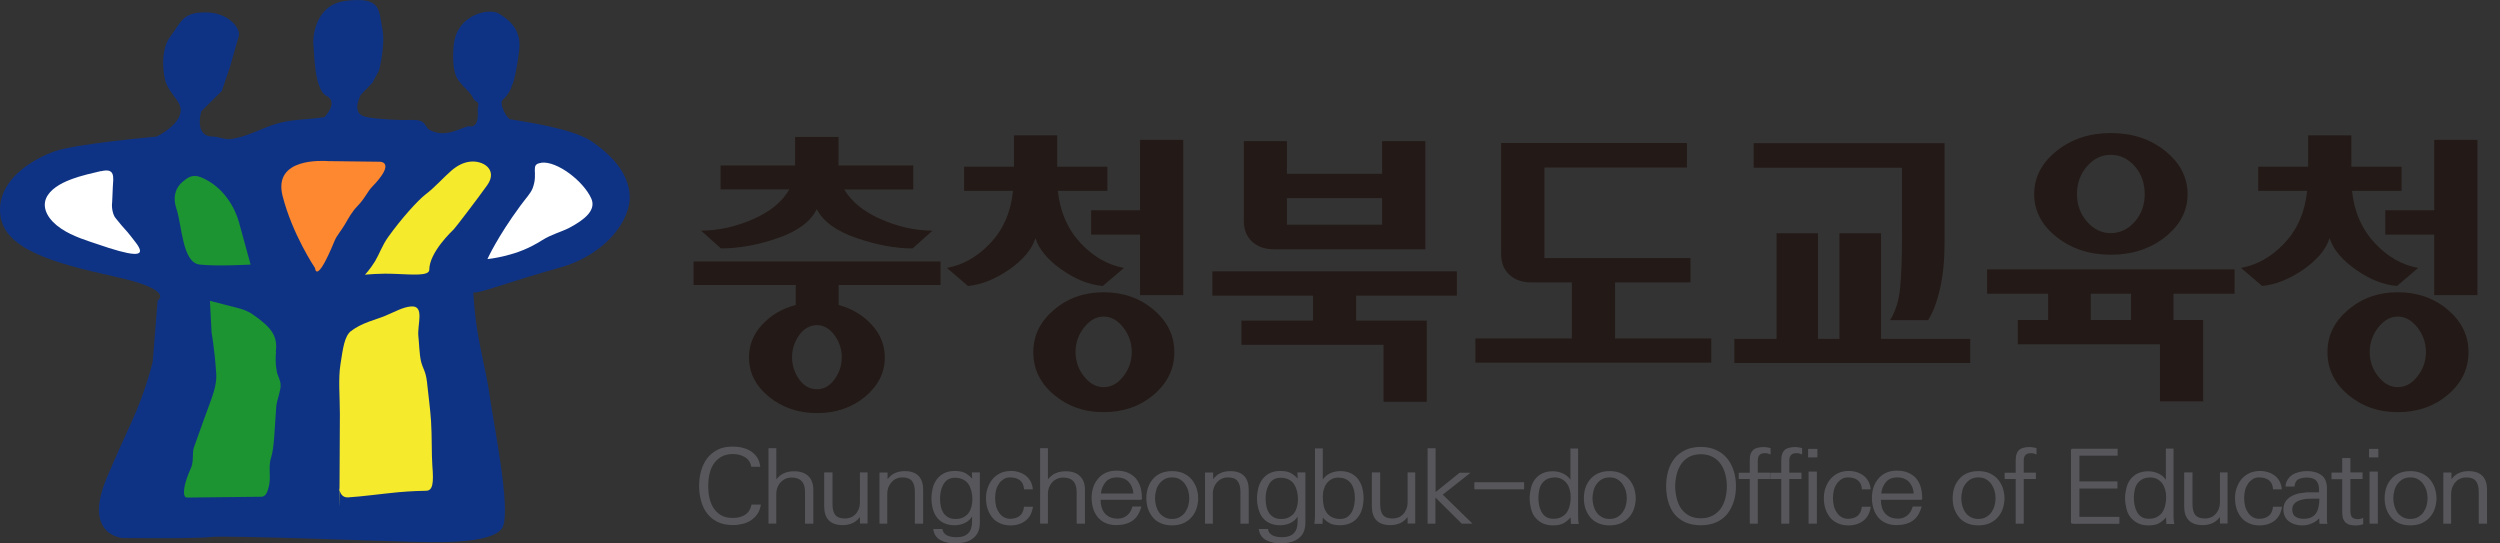 <svg width="184" height="40" viewBox="0 0 184 40" fill="none" xmlns="http://www.w3.org/2000/svg">
<rect x="0" y="0" width="184" height="40" fill="#333333" stroke="none"/>
<g id="logo">
<path fill-rule="evenodd" clip-rule="evenodd" d="M37.596 8.785C38.313 8.927 42.128 9.414 43.575 10.422C45.01 11.419 46.276 12.735 46.348 14.419C46.419 16.102 44.721 18.724 41.123 19.72C37.525 20.717 34.833 21.772 34.833 21.487C34.833 21.357 34.881 22.792 35.12 24.262C35.383 25.933 35.85 27.748 36.005 28.887C36.291 31.022 37.595 37.307 37.021 38.742C36.448 40.177 31.258 39.88 30.396 39.88C29.535 39.88 16.645 39.382 15.498 39.525C14.35 39.667 8.587 39.597 8.945 39.597C9.303 39.597 5.992 39.597 7.857 35.173C8.527 33.585 9.077 32.387 9.687 31.047C10.775 28.663 11.242 26.612 11.242 26.612L11.6 22.117C11.6 22.117 12.963 21.334 8.36 20.339C3.77 19.329 0.255 18.285 0.015 15.759C-0.223 13.232 2.418 11.715 3.997 11.145C5.575 10.575 11.53 10.054 11.53 10.054C11.53 10.054 13.778 8.962 13.203 7.682C12.965 7.16 12.318 6.627 12.138 5.832C11.887 4.67 11.995 3.426 12.497 2.749C13.358 1.599 13.405 0.911 15.127 0.911C16.848 0.911 17.721 2.109 17.578 2.642L16.933 4.907L16.323 6.697L14.816 8.192C14.816 8.192 14.243 10.054 15.678 10.054C16.085 10.054 16.575 10.315 17.102 10.22C18.297 10.03 19.325 9.39 20.51 9.059C21.561 8.774 22.77 8.797 23.881 8.62C23.881 8.62 24.958 7.517 24.025 7.055C23.091 6.58 23.128 3.604 23.068 3.332C23.008 3.059 23.045 0.379 25.4 0.071C27.755 -0.238 27.875 0.497 28.055 1.636C28.103 1.921 28.221 2.394 28.21 2.952C28.186 4.019 27.923 5.134 27.886 5.205L27.396 6.107L26.56 6.972C26.56 6.972 25.818 8.289 26.823 8.574C27.11 8.657 27.565 8.715 28.066 8.752C28.568 8.799 29.106 8.824 29.585 8.835C29.848 8.835 30.075 8.824 30.266 8.824C30.59 8.824 30.793 8.859 30.793 8.859C30.996 8.919 31.068 8.942 31.151 9.014C31.355 9.215 31.426 9.452 31.618 9.559C32.73 10.164 33.746 9.487 34.465 9.285C34.465 9.285 34.728 9.369 34.906 9.225C35.218 8.989 35.17 8.442 35.158 8.027C35.158 7.874 35.29 7.612 35.11 7.505C34.751 7.304 34.906 7.209 34.511 6.77C34.331 6.569 33.901 6.2 33.626 5.727C33.303 5.157 33.315 3.866 33.411 3.189C33.698 1.054 35.995 0.567 36.711 0.996C37.428 1.422 38.385 2.146 38.218 3.641C38.051 5.147 37.74 6.309 37.705 6.202C37.705 6.202 37.596 6.807 37.011 7.34C36.7 7.625 37.298 8.729 37.561 8.787H37.598L37.596 8.785Z" fill="#0F3384"/>
<path fill-rule="evenodd" clip-rule="evenodd" d="M39.833 11.987C38.971 12.094 39.653 12.687 39.2 13.86C39.044 14.252 38.733 14.549 38.291 15.154C36.581 17.479 35.876 19.067 35.876 19.067C35.876 19.067 36.426 19.02 37.228 18.819C38.03 18.617 38.914 18.309 39.918 17.669C40.599 17.242 41.33 17.064 41.903 16.767C43.039 16.162 43.9 15.462 43.518 14.609C42.944 13.329 40.995 11.834 39.846 11.975L39.833 11.987Z" fill="white"/>
<path fill-rule="evenodd" clip-rule="evenodd" d="M31.331 14.3C31.99 13.802 32.623 13.079 33.208 12.569C33.663 12.177 34.105 11.964 34.548 11.905C35.553 11.764 36.665 12.487 35.863 13.625C35.05 14.764 33.508 16.769 33.4 16.875C33.291 16.982 31.595 18.57 31.595 19.852C31.595 20.327 30.375 20.207 29.143 20.16C27.923 20.1 26.86 20.22 26.86 20.22C26.86 20.22 27.23 19.84 27.613 19.212C27.911 18.714 28.14 18.039 28.57 17.445C29.55 16.07 30.77 14.729 31.331 14.3Z" fill="#F5EA2C"/>
<path fill-rule="evenodd" clip-rule="evenodd" d="M24.145 11.857L27.96 11.904C27.96 11.904 29.191 11.892 27.373 13.765C27.05 14.097 26.846 14.619 26.333 15.14C25.903 15.579 25.64 16.077 25.376 16.529C25.113 16.979 24.778 17.347 24.635 17.702C23.26 21.047 23.188 19.73 23.188 19.73C23.188 19.73 21.526 17.275 20.797 14.417C20.078 11.559 23.833 11.844 24.133 11.855L24.145 11.857Z" fill="#FD882F"/>
<path fill-rule="evenodd" clip-rule="evenodd" d="M12.977 15.332C12.702 14.525 12.905 13.825 13.443 13.375C13.767 13.114 14.137 12.782 14.783 13.044C16.517 13.755 17.318 15.392 17.581 16.329C17.845 17.265 18.443 19.472 18.443 19.472C18.443 19.472 15.992 19.614 14.7 19.472C13.408 19.33 13.408 16.614 12.978 15.334L12.977 15.332Z" fill="#1D9432"/>
<path fill-rule="evenodd" clip-rule="evenodd" d="M25.843 24.369C26.585 23.764 27.708 23.515 28.33 23.254C29.046 22.957 29.645 22.602 30.255 22.554C31.283 22.47 30.696 23.905 30.793 24.759C30.841 25.15 30.865 26.087 30.985 26.585C31.116 27.142 31.331 27.285 31.426 28.115C31.521 29.075 31.666 30.06 31.725 30.997C31.796 32.063 31.76 33.44 31.82 34.27C31.928 35.563 31.855 36.12 31.353 36.12C31.09 36.12 30.265 36.143 29.32 36.227C28.088 36.345 26.618 36.547 25.625 36.607C24.871 36.653 24.966 35.587 24.966 35.943C24.966 40.177 25.015 32.753 25.015 30.465C25.015 29.172 24.883 27.88 25.063 26.777C25.243 25.65 25.338 24.76 25.84 24.357V24.369H25.843Z" fill="#F5EA2C"/>
<path fill-rule="evenodd" clip-rule="evenodd" d="M20.318 25.898C20.282 26.16 20.258 26.74 20.366 27.322C20.427 27.677 20.653 27.95 20.653 28.365C20.653 28.827 20.366 29.457 20.33 29.953C20.21 31.555 20.175 33.013 19.96 33.642C19.733 34.33 19.936 34.993 19.817 35.647C19.708 36.217 19.553 36.56 19.243 36.56L13.767 36.62C13.36 36.62 13.527 35.588 14.053 34.45C14.28 33.963 14.125 33.312 14.28 32.908C14.566 32.15 14.913 31.105 15.332 29.992C15.63 29.174 15.965 28.332 15.918 27.549C15.798 25.687 15.572 24.477 15.572 24.477L15.451 22.14C15.451 22.14 16.013 22.282 16.91 22.52C17.448 22.662 18.047 22.757 18.596 23.137C20.032 24.134 20.45 24.762 20.295 25.912L20.318 25.9V25.898Z" fill="#1D9432"/>
<path fill-rule="evenodd" clip-rule="evenodd" d="M7.428 12.604C8.493 12.342 8.348 13.019 8.302 13.79C8.265 14.479 8.265 14.882 8.253 14.894C8.193 15.344 8.337 15.842 8.492 16.032C9.222 16.957 9.197 16.815 9.712 17.49C10.01 17.894 10.095 17.954 10.227 18.214C10.573 18.877 9.82 18.89 7.082 17.94C6.532 17.75 5.348 17.407 4.498 16.825C3.59 16.22 3.063 15.367 3.398 14.584C3.972 13.304 6.303 12.864 7.428 12.592V12.604Z" fill="white"/>
<path d="M55.963 34.353H55.293C55.244 34.045 55.089 33.808 54.838 33.653C54.586 33.498 54.288 33.417 53.941 33.417C53.594 33.417 53.308 33.488 53.068 33.63C52.828 33.772 52.649 33.95 52.506 34.175C52.363 34.4 52.268 34.65 52.208 34.933C52.148 35.218 52.124 35.49 52.124 35.775C52.124 36.06 52.148 36.332 52.208 36.617C52.268 36.902 52.363 37.15 52.506 37.375C52.649 37.6 52.829 37.778 53.068 37.92C53.306 38.062 53.594 38.122 53.941 38.122C54.288 38.122 54.574 38.05 54.826 37.897C55.078 37.743 55.233 37.493 55.316 37.138H55.998C55.963 37.387 55.889 37.602 55.771 37.79C55.651 37.98 55.496 38.133 55.316 38.265C55.124 38.395 54.921 38.49 54.683 38.55C54.443 38.61 54.204 38.645 53.941 38.645C53.499 38.645 53.116 38.562 52.804 38.408C52.493 38.253 52.231 38.04 52.039 37.78C51.836 37.518 51.693 37.21 51.598 36.855C51.503 36.512 51.454 36.143 51.454 35.752C51.454 35.36 51.503 35.017 51.598 34.672C51.693 34.328 51.838 34.02 52.039 33.747C52.243 33.473 52.494 33.272 52.804 33.107C53.114 32.942 53.498 32.87 53.928 32.87C54.168 32.87 54.406 32.893 54.646 32.953C54.873 33.013 55.088 33.095 55.268 33.215C55.448 33.333 55.603 33.488 55.723 33.665C55.843 33.843 55.914 34.068 55.949 34.317L55.961 34.352L55.963 34.353Z" fill="#57565B"/>
<path d="M57.136 32.99V35.278C57.328 35.053 57.519 34.898 57.734 34.817C57.949 34.722 58.189 34.687 58.451 34.687C58.893 34.687 59.253 34.805 59.491 35.042C59.743 35.278 59.861 35.623 59.861 36.062V38.54H59.251V36.215C59.251 35.847 59.168 35.587 58.999 35.408C58.833 35.23 58.581 35.147 58.246 35.147C58.103 35.147 57.971 35.17 57.839 35.23C57.708 35.277 57.588 35.36 57.481 35.467C57.373 35.573 57.289 35.703 57.229 35.847C57.169 36 57.134 36.178 57.134 36.368V38.538H56.561V32.988H57.134L57.136 32.99Z" fill="#57565B"/>
<path d="M63.292 38.54V38.053C63.112 38.278 62.922 38.433 62.706 38.517C62.491 38.612 62.264 38.647 62.013 38.647C61.558 38.647 61.223 38.528 60.996 38.292C60.769 38.055 60.661 37.71 60.661 37.26V34.77H61.271V37.107C61.271 37.475 61.343 37.747 61.486 37.913C61.629 38.08 61.869 38.162 62.203 38.162C62.334 38.162 62.466 38.138 62.597 38.09C62.729 38.043 62.849 37.96 62.944 37.865C63.053 37.758 63.136 37.628 63.196 37.485C63.256 37.33 63.291 37.153 63.291 36.952V34.77H63.852V38.53H63.266L63.289 38.542L63.292 38.54Z" fill="#57565B"/>
<path d="M65.326 34.793V35.268C65.493 35.043 65.696 34.888 65.899 34.807C66.114 34.712 66.341 34.677 66.604 34.677C67.046 34.677 67.381 34.795 67.609 35.032C67.836 35.268 67.944 35.613 67.944 36.052V38.542H67.334V36.205C67.334 35.837 67.263 35.577 67.119 35.398C66.976 35.22 66.736 35.137 66.403 35.137C66.259 35.137 66.127 35.16 65.996 35.22C65.864 35.267 65.744 35.35 65.649 35.457C65.541 35.563 65.457 35.693 65.397 35.837C65.338 35.99 65.302 36.168 65.302 36.358V38.54H64.729V34.78H65.316L65.328 34.792L65.326 34.793Z" fill="#57565B"/>
<path d="M70.384 39.998C69.906 39.998 69.511 39.915 69.212 39.75C68.914 39.583 68.734 39.312 68.686 38.932H69.367C69.367 39.05 69.416 39.145 69.476 39.228C69.547 39.312 69.631 39.37 69.727 39.418C69.822 39.467 69.942 39.49 70.062 39.513C70.182 39.537 70.302 39.537 70.421 39.537C70.791 39.537 71.066 39.442 71.257 39.252C71.449 39.062 71.544 38.777 71.544 38.387V38.018C71.412 38.232 71.221 38.398 70.982 38.505C70.742 38.612 70.492 38.658 70.252 38.658C69.941 38.658 69.679 38.598 69.462 38.492C69.248 38.385 69.067 38.243 68.936 38.053C68.804 37.875 68.709 37.662 68.649 37.425C68.589 37.188 68.554 36.938 68.554 36.678C68.554 36.418 68.591 36.168 68.649 35.92C68.709 35.672 68.816 35.47 68.947 35.28C69.091 35.09 69.259 34.948 69.486 34.83C69.701 34.723 69.964 34.663 70.262 34.663C70.586 34.663 70.849 34.712 71.039 34.818C71.231 34.925 71.409 35.067 71.552 35.233L71.529 34.77H72.116V38.47C72.116 38.957 71.961 39.335 71.661 39.585C71.362 39.847 70.931 39.977 70.381 39.977V40L70.384 39.998ZM70.347 38.195C70.562 38.195 70.742 38.16 70.897 38.077C71.052 37.993 71.184 37.898 71.281 37.768C71.376 37.638 71.447 37.483 71.496 37.307C71.544 37.13 71.567 36.952 71.567 36.75C71.567 36.537 71.544 36.335 71.496 36.145C71.447 35.955 71.376 35.777 71.281 35.635C71.186 35.493 71.054 35.373 70.886 35.292C70.719 35.208 70.527 35.162 70.287 35.162C70.072 35.162 69.892 35.208 69.749 35.303C69.606 35.398 69.497 35.528 69.414 35.683C69.331 35.837 69.271 36.003 69.234 36.193C69.199 36.383 69.186 36.562 69.186 36.727C69.186 36.917 69.209 37.107 69.246 37.283C69.281 37.462 69.354 37.615 69.437 37.758C69.532 37.888 69.641 37.995 69.796 38.078C69.939 38.162 70.119 38.197 70.334 38.197H70.346L70.347 38.195Z" fill="#57565B"/>
<path d="M76.027 36.013H75.369C75.357 35.717 75.249 35.492 75.071 35.35C74.891 35.208 74.641 35.137 74.341 35.137C74.174 35.137 74.017 35.172 73.886 35.255C73.754 35.338 73.634 35.445 73.539 35.575C73.444 35.717 73.359 35.872 73.312 36.062C73.266 36.252 73.241 36.442 73.241 36.655C73.241 36.868 73.264 37.07 73.312 37.26C73.361 37.45 73.444 37.603 73.539 37.747C73.634 37.888 73.754 37.995 73.886 38.067C74.017 38.138 74.172 38.185 74.341 38.185C74.627 38.185 74.867 38.113 75.046 37.972C75.226 37.83 75.332 37.603 75.369 37.295H76.027C75.956 37.758 75.776 38.09 75.477 38.327C75.179 38.552 74.807 38.67 74.377 38.67C74.066 38.67 73.804 38.61 73.576 38.503C73.349 38.397 73.157 38.255 73.014 38.065C72.871 37.875 72.751 37.662 72.679 37.425C72.607 37.188 72.571 36.938 72.571 36.667C72.571 36.395 72.606 36.157 72.691 35.92C72.774 35.683 72.882 35.47 73.037 35.28C73.192 35.09 73.384 34.948 73.611 34.83C73.837 34.723 74.112 34.663 74.412 34.663C74.627 34.663 74.831 34.698 75.011 34.758C75.202 34.818 75.369 34.912 75.512 35.02C75.656 35.138 75.776 35.282 75.859 35.447C75.942 35.613 76.002 35.802 76.014 36.017H76.026L76.027 36.013Z" fill="#57565B"/>
<path d="M77.127 32.99V35.278C77.319 35.053 77.511 34.898 77.726 34.817C77.941 34.722 78.181 34.687 78.442 34.687C78.884 34.687 79.244 34.805 79.482 35.042C79.734 35.278 79.852 35.623 79.852 36.062V38.54H79.242V36.215C79.242 35.847 79.159 35.587 78.991 35.408C78.824 35.23 78.572 35.147 78.237 35.147C78.094 35.147 77.962 35.17 77.831 35.23C77.699 35.277 77.579 35.36 77.472 35.467C77.364 35.573 77.281 35.703 77.221 35.847C77.161 36 77.126 36.178 77.126 36.368V38.538H76.552V32.988H77.126L77.127 32.99Z" fill="#57565B"/>
<path d="M84.051 36.655C84.051 36.655 84.051 36.75 84.016 36.762C83.992 36.785 83.956 36.785 83.907 36.785H81.002C81.002 36.987 81.026 37.165 81.074 37.33C81.122 37.497 81.194 37.638 81.301 37.768C81.409 37.898 81.541 37.993 81.696 38.065C81.851 38.137 82.054 38.172 82.282 38.172C82.546 38.172 82.761 38.088 82.952 37.935C83.144 37.782 83.276 37.555 83.347 37.283H84.006C83.874 37.758 83.659 38.113 83.347 38.327C83.036 38.54 82.629 38.647 82.139 38.647C81.827 38.647 81.566 38.587 81.337 38.48C81.111 38.373 80.931 38.232 80.776 38.042C80.632 37.852 80.512 37.638 80.452 37.402C80.381 37.165 80.344 36.915 80.344 36.643C80.344 36.372 80.379 36.133 80.452 35.897C80.524 35.66 80.644 35.447 80.799 35.257C80.942 35.067 81.134 34.925 81.361 34.807C81.587 34.7 81.862 34.64 82.162 34.64C82.497 34.64 82.772 34.687 83.011 34.793C83.249 34.9 83.441 35.03 83.597 35.208C83.741 35.387 83.861 35.6 83.932 35.837C84.004 36.085 84.041 36.347 84.041 36.632L84.051 36.655ZM81.026 36.322H83.417C83.394 35.978 83.274 35.682 83.071 35.468C82.867 35.255 82.581 35.137 82.197 35.137C81.839 35.137 81.552 35.255 81.361 35.492C81.169 35.728 81.062 36.002 81.026 36.322Z" fill="#57565B"/>
<path d="M86.262 34.673C86.585 34.673 86.872 34.733 87.111 34.84C87.35 34.958 87.552 35.102 87.709 35.29C87.864 35.48 87.984 35.693 88.067 35.93C88.139 36.167 88.187 36.417 88.187 36.665C88.187 36.913 88.15 37.163 88.067 37.412C87.996 37.648 87.876 37.862 87.709 38.052C87.554 38.242 87.35 38.383 87.111 38.502C86.871 38.608 86.584 38.668 86.262 38.668C85.941 38.668 85.652 38.608 85.414 38.502C85.174 38.395 84.972 38.24 84.827 38.052C84.672 37.862 84.564 37.648 84.481 37.412C84.409 37.175 84.372 36.925 84.372 36.665C84.372 36.405 84.409 36.167 84.481 35.93C84.552 35.693 84.672 35.48 84.827 35.29C84.982 35.1 85.174 34.947 85.414 34.84C85.654 34.733 85.941 34.673 86.262 34.673ZM87.531 36.667C87.531 36.5 87.507 36.323 87.459 36.133C87.41 35.955 87.327 35.79 87.232 35.647C87.137 35.505 87.005 35.373 86.837 35.278C86.682 35.183 86.49 35.137 86.264 35.137C86.037 35.137 85.846 35.183 85.691 35.278C85.536 35.373 85.404 35.492 85.296 35.647C85.187 35.8 85.116 35.955 85.081 36.133C85.032 36.312 85.009 36.488 85.009 36.667C85.009 36.845 85.032 37.022 85.081 37.212C85.129 37.39 85.201 37.555 85.296 37.698C85.391 37.84 85.522 37.96 85.691 38.053C85.846 38.148 86.037 38.195 86.264 38.195C86.49 38.195 86.682 38.148 86.837 38.053C86.992 37.958 87.124 37.852 87.232 37.698C87.327 37.557 87.412 37.39 87.459 37.212C87.507 37.033 87.531 36.857 87.531 36.667Z" fill="#57565B"/>
<path d="M89.287 34.793V35.268C89.454 35.043 89.657 34.888 89.861 34.807C90.076 34.712 90.302 34.677 90.566 34.677C91.007 34.677 91.342 34.795 91.57 35.032C91.797 35.268 91.906 35.613 91.906 36.052V38.542H91.296V36.205C91.296 35.837 91.224 35.577 91.081 35.398C90.937 35.22 90.697 35.137 90.364 35.137C90.221 35.137 90.089 35.16 89.957 35.22C89.826 35.267 89.706 35.35 89.611 35.457C89.502 35.563 89.419 35.693 89.359 35.837C89.299 35.99 89.264 36.168 89.264 36.358V38.54H88.691V34.78H89.277L89.289 34.792L89.287 34.793Z" fill="#57565B"/>
<path d="M94.345 39.998C93.867 39.998 93.472 39.915 93.174 39.75C92.876 39.583 92.695 39.312 92.647 38.932H93.329C93.329 39.05 93.377 39.145 93.437 39.228C93.509 39.312 93.592 39.37 93.689 39.418C93.784 39.467 93.904 39.49 94.024 39.513C94.144 39.537 94.264 39.537 94.382 39.537C94.752 39.537 95.027 39.442 95.219 39.252C95.41 39.062 95.505 38.777 95.505 38.387V38.018C95.374 38.232 95.182 38.398 94.944 38.505C94.705 38.612 94.454 38.658 94.214 38.658C93.902 38.658 93.64 38.598 93.424 38.492C93.209 38.385 93.029 38.243 92.897 38.053C92.765 37.875 92.671 37.662 92.611 37.425C92.55 37.188 92.516 36.938 92.516 36.678C92.516 36.418 92.552 36.168 92.611 35.92C92.671 35.672 92.777 35.47 92.909 35.28C93.052 35.09 93.22 34.948 93.447 34.83C93.662 34.723 93.925 34.663 94.224 34.663C94.547 34.663 94.81 34.712 95 34.818C95.192 34.925 95.37 35.067 95.514 35.233L95.49 34.77H96.077V38.47C96.077 38.957 95.922 39.335 95.622 39.585C95.324 39.847 94.892 39.977 94.342 39.977V40L94.345 39.998ZM94.31 38.195C94.525 38.195 94.705 38.16 94.86 38.077C95.015 37.993 95.147 37.898 95.244 37.768C95.339 37.638 95.41 37.483 95.459 37.307C95.507 37.128 95.53 36.952 95.53 36.75C95.53 36.537 95.507 36.335 95.459 36.145C95.41 35.955 95.339 35.777 95.244 35.635C95.149 35.493 95.017 35.373 94.849 35.292C94.682 35.208 94.49 35.162 94.25 35.162C94.035 35.162 93.855 35.208 93.712 35.303C93.569 35.398 93.46 35.528 93.377 35.683C93.294 35.837 93.234 36.003 93.197 36.193C93.16 36.383 93.149 36.562 93.149 36.727C93.149 36.917 93.172 37.107 93.209 37.283C93.245 37.462 93.317 37.615 93.4 37.758C93.495 37.888 93.604 37.995 93.759 38.078C93.902 38.162 94.082 38.197 94.297 38.197H94.309L94.31 38.195Z" fill="#57565B"/>
<path d="M97.359 38.088L97.335 38.552H96.737C96.749 38.468 96.76 38.35 96.772 38.232C96.772 38.102 96.784 37.995 96.784 37.888V33.002H97.357V35.302C97.5 35.088 97.68 34.933 97.919 34.827C98.157 34.72 98.397 34.673 98.649 34.673C98.96 34.673 99.222 34.733 99.437 34.84C99.652 34.947 99.832 35.102 99.964 35.278C100.095 35.457 100.204 35.67 100.262 35.907C100.322 36.143 100.359 36.393 100.359 36.653C100.359 36.913 100.322 37.175 100.262 37.412C100.204 37.648 100.095 37.873 99.952 38.052C99.809 38.242 99.64 38.383 99.414 38.49C99.199 38.597 98.935 38.657 98.637 38.657C98.314 38.657 98.05 38.61 97.86 38.503C97.669 38.397 97.49 38.255 97.347 38.077L97.359 38.088ZM98.567 35.148C98.352 35.148 98.16 35.183 98.005 35.267C97.85 35.35 97.73 35.457 97.635 35.587C97.54 35.717 97.469 35.872 97.42 36.05C97.372 36.228 97.36 36.405 97.36 36.595C97.36 36.808 97.384 37.022 97.42 37.212C97.457 37.402 97.529 37.58 97.635 37.722C97.73 37.863 97.862 37.983 98.03 38.065C98.197 38.148 98.389 38.195 98.629 38.195C98.844 38.195 99.024 38.148 99.155 38.053C99.299 37.958 99.407 37.828 99.49 37.685C99.574 37.543 99.634 37.365 99.67 37.175C99.707 36.985 99.719 36.807 99.719 36.63C99.719 36.44 99.695 36.262 99.659 36.085C99.61 35.907 99.55 35.753 99.455 35.61C99.36 35.48 99.252 35.373 99.097 35.29C98.954 35.207 98.774 35.16 98.57 35.16V35.148H98.567Z" fill="#57565B"/>
<path d="M103.6 38.54V38.053C103.422 38.278 103.23 38.433 103.015 38.517C102.799 38.612 102.572 38.647 102.32 38.647C101.867 38.647 101.53 38.528 101.304 38.292C101.077 38.055 100.97 37.71 100.97 37.26V34.77H101.58V37.107C101.58 37.475 101.652 37.747 101.795 37.913C101.939 38.08 102.179 38.162 102.514 38.162C102.645 38.162 102.777 38.138 102.907 38.09C103.039 38.043 103.159 37.96 103.254 37.865C103.36 37.758 103.445 37.628 103.505 37.485C103.564 37.33 103.6 37.153 103.6 36.952V34.77H104.162V38.53H103.575L103.599 38.542L103.6 38.54Z" fill="#57565B"/>
<path d="M105.659 32.99V36.215L107.429 34.792H108.23L106.185 36.405L108.374 38.54H107.584L105.647 36.618V38.54H105.072V32.99H105.659Z" fill="#57565B"/>
<path d="M112.174 35.492V36.013H108.515V35.492H112.174Z" fill="#57565B"/>
<path d="M115.582 38.088C115.438 38.267 115.26 38.408 115.068 38.515C114.877 38.622 114.615 38.668 114.292 38.668C113.993 38.668 113.73 38.608 113.515 38.502C113.3 38.395 113.122 38.24 112.977 38.063C112.834 37.885 112.739 37.672 112.679 37.423C112.619 37.175 112.582 36.925 112.582 36.665C112.582 36.405 112.619 36.167 112.679 35.918C112.737 35.682 112.833 35.468 112.965 35.29C113.108 35.112 113.277 34.958 113.492 34.852C113.708 34.745 113.97 34.685 114.282 34.685C114.52 34.685 114.772 34.732 115.012 34.838C115.25 34.945 115.442 35.1 115.585 35.313V33.013H116.147V37.9C116.147 37.995 116.147 38.113 116.158 38.243C116.158 38.373 116.182 38.48 116.207 38.563H115.62L115.597 38.1L115.585 38.088H115.582ZM114.373 35.148C114.158 35.148 113.98 35.195 113.835 35.278C113.692 35.362 113.572 35.468 113.477 35.598C113.382 35.74 113.322 35.895 113.285 36.073C113.248 36.252 113.225 36.428 113.225 36.618C113.225 36.797 113.237 36.973 113.273 37.163C113.31 37.353 113.37 37.518 113.453 37.673C113.537 37.828 113.645 37.947 113.787 38.042C113.93 38.137 114.11 38.183 114.325 38.183C114.563 38.183 114.767 38.137 114.923 38.053C115.078 37.97 115.222 37.852 115.317 37.71C115.413 37.568 115.485 37.402 115.533 37.2C115.58 37.01 115.605 36.797 115.605 36.583C115.605 36.393 115.582 36.203 115.533 36.038C115.485 35.872 115.413 35.707 115.317 35.575C115.222 35.445 115.09 35.338 114.935 35.255C114.778 35.172 114.6 35.137 114.385 35.137L114.373 35.148Z" fill="#57565B"/>
<path d="M118.465 34.673C118.788 34.673 119.075 34.733 119.313 34.84C119.553 34.958 119.757 35.102 119.912 35.29C120.068 35.48 120.187 35.693 120.27 35.93C120.342 36.167 120.388 36.417 120.388 36.665C120.388 36.913 120.352 37.163 120.27 37.412C120.198 37.648 120.078 37.862 119.912 38.052C119.757 38.242 119.553 38.383 119.313 38.502C119.075 38.608 118.788 38.668 118.465 38.668C118.142 38.668 117.855 38.608 117.615 38.502C117.377 38.395 117.173 38.24 117.028 38.052C116.873 37.862 116.765 37.648 116.682 37.412C116.61 37.175 116.573 36.925 116.573 36.665C116.573 36.405 116.61 36.167 116.682 35.93C116.753 35.693 116.873 35.48 117.028 35.29C117.185 35.1 117.375 34.947 117.615 34.84C117.853 34.733 118.142 34.673 118.465 34.673ZM119.732 36.667C119.732 36.5 119.708 36.323 119.66 36.133C119.612 35.955 119.528 35.79 119.433 35.647C119.337 35.505 119.207 35.373 119.04 35.278C118.883 35.183 118.693 35.137 118.465 35.137C118.237 35.137 118.047 35.183 117.89 35.278C117.735 35.373 117.603 35.492 117.497 35.647C117.388 35.8 117.317 35.955 117.28 36.133C117.233 36.312 117.208 36.488 117.208 36.667C117.208 36.845 117.232 37.022 117.28 37.212C117.328 37.39 117.4 37.555 117.497 37.698C117.592 37.84 117.723 37.96 117.89 38.053C118.045 38.148 118.237 38.195 118.465 38.195C118.693 38.195 118.883 38.148 119.04 38.053C119.195 37.958 119.327 37.852 119.433 37.698C119.53 37.557 119.612 37.39 119.66 37.212C119.708 37.033 119.732 36.857 119.732 36.667Z" fill="#57565B"/>
<path d="M127.767 35.788C127.767 36.215 127.707 36.607 127.588 36.962C127.468 37.317 127.302 37.613 127.087 37.875C126.872 38.123 126.597 38.325 126.273 38.457C125.95 38.598 125.58 38.658 125.173 38.658C124.767 38.658 124.397 38.587 124.073 38.457C123.763 38.315 123.488 38.125 123.272 37.875C123.057 37.627 122.902 37.318 122.793 36.962C122.687 36.607 122.627 36.215 122.627 35.788C122.627 35.362 122.687 34.97 122.793 34.615C122.902 34.26 123.068 33.963 123.272 33.702C123.488 33.453 123.763 33.252 124.073 33.108C124.385 32.967 124.755 32.895 125.173 32.895C125.592 32.895 125.963 32.967 126.273 33.108C126.597 33.25 126.86 33.44 127.087 33.702C127.313 33.963 127.468 34.258 127.588 34.615C127.707 34.97 127.767 35.362 127.767 35.788ZM123.293 35.788C123.293 36.085 123.33 36.382 123.402 36.667C123.473 36.952 123.58 37.2 123.725 37.425C123.88 37.638 124.072 37.817 124.31 37.947C124.548 38.077 124.837 38.148 125.183 38.148C125.53 38.148 125.818 38.077 126.057 37.947C126.295 37.817 126.498 37.638 126.653 37.425C126.81 37.2 126.917 36.95 126.988 36.667C127.06 36.382 127.097 36.097 127.097 35.788C127.097 35.48 127.06 35.207 126.988 34.923C126.917 34.638 126.81 34.39 126.653 34.165C126.498 33.94 126.307 33.762 126.057 33.632C125.818 33.502 125.518 33.43 125.183 33.43C124.848 33.43 124.548 33.502 124.31 33.632C124.072 33.762 123.88 33.94 123.725 34.165C123.582 34.39 123.462 34.64 123.402 34.923C123.33 35.208 123.293 35.493 123.293 35.788Z" fill="#57565B"/>
<path d="M129.368 38.54H128.783V35.255H127.97V34.792H128.783V33.867C128.783 33.677 128.807 33.512 128.855 33.392C128.903 33.262 128.975 33.167 129.058 33.095C129.155 33.023 129.25 32.977 129.382 32.953C129.502 32.918 129.645 32.905 129.788 32.905C129.872 32.905 129.955 32.905 130.052 32.928C130.147 32.94 130.23 32.963 130.315 32.975V33.45C130.243 33.427 130.183 33.403 130.112 33.378C130.04 33.355 129.968 33.355 129.873 33.355C129.73 33.355 129.598 33.39 129.515 33.473C129.418 33.557 129.372 33.71 129.372 33.937V34.79H130.268V35.253H129.372V38.538L129.368 38.54Z" fill="#57565B"/>
<path d="M131.69 38.54H131.103V35.255H130.29V34.792H131.103V33.867C131.103 33.677 131.127 33.512 131.175 33.392C131.222 33.262 131.293 33.167 131.378 33.095C131.473 33.023 131.57 32.977 131.702 32.953C131.82 32.918 131.965 32.905 132.108 32.905C132.192 32.905 132.275 32.905 132.372 32.928C132.468 32.94 132.55 32.963 132.635 32.975V33.45C132.563 33.427 132.503 33.403 132.432 33.378C132.36 33.355 132.288 33.355 132.193 33.355C132.05 33.355 131.918 33.39 131.835 33.473C131.738 33.557 131.692 33.71 131.692 33.937V34.79H132.588V35.253H131.692V38.538L131.69 38.54Z" fill="#57565B"/>
<path d="M133.758 33.037V33.665H133.077V33.037H133.758ZM133.112 34.71H133.722V38.54H133.112V34.71Z" fill="#57565B"/>
<path d="M137.691 36.013H137.035C137.023 35.717 136.915 35.492 136.736 35.35C136.557 35.208 136.305 35.137 136.007 35.137C135.838 35.137 135.683 35.172 135.552 35.255C135.42 35.338 135.3 35.445 135.205 35.575C135.108 35.717 135.025 35.872 134.977 36.062C134.93 36.252 134.905 36.442 134.905 36.655C134.905 36.868 134.928 37.07 134.977 37.26C135.025 37.45 135.108 37.603 135.205 37.747C135.3 37.888 135.42 37.995 135.552 38.067C135.683 38.138 135.838 38.185 136.007 38.185C136.293 38.185 136.532 38.113 136.712 37.972C136.89 37.83 136.998 37.603 137.035 37.295H137.691C137.62 37.758 137.44 38.09 137.141 38.327C136.843 38.552 136.471 38.67 136.042 38.67C135.732 38.67 135.468 38.61 135.24 38.503C135.013 38.397 134.822 38.255 134.678 38.065C134.535 37.875 134.415 37.662 134.343 37.425C134.272 37.188 134.235 36.938 134.235 36.667C134.235 36.395 134.272 36.157 134.355 35.92C134.438 35.683 134.547 35.47 134.702 35.28C134.857 35.09 135.048 34.948 135.275 34.83C135.502 34.723 135.777 34.663 136.077 34.663C136.292 34.663 136.495 34.698 136.675 34.758C136.866 34.818 137.033 34.912 137.176 35.02C137.32 35.138 137.44 35.282 137.523 35.447C137.606 35.613 137.666 35.802 137.678 36.017H137.69L137.691 36.013Z" fill="#57565B"/>
<path d="M141.481 36.655C141.481 36.655 141.481 36.75 141.445 36.762C141.421 36.785 141.385 36.785 141.338 36.785H138.431C138.431 36.987 138.455 37.165 138.503 37.33C138.55 37.497 138.621 37.638 138.73 37.768C138.836 37.898 138.968 37.993 139.123 38.065C139.28 38.137 139.481 38.172 139.71 38.172C139.973 38.172 140.188 38.088 140.38 37.935C140.571 37.782 140.703 37.555 140.775 37.283H141.431C141.3 37.758 141.085 38.113 140.775 38.327C140.463 38.54 140.058 38.647 139.566 38.647C139.256 38.647 138.993 38.587 138.766 38.48C138.538 38.373 138.36 38.232 138.205 38.042C138.061 37.852 137.941 37.638 137.881 37.402C137.81 37.165 137.773 36.915 137.773 36.643C137.773 36.372 137.81 36.133 137.881 35.897C137.953 35.66 138.073 35.447 138.228 35.257C138.371 35.067 138.561 34.925 138.79 34.807C139.018 34.7 139.293 34.64 139.591 34.64C139.926 34.64 140.201 34.687 140.441 34.793C140.681 34.9 140.871 35.03 141.028 35.208C141.171 35.387 141.291 35.6 141.363 35.837C141.435 36.085 141.47 36.347 141.47 36.632L141.481 36.655ZM138.458 36.322H140.85C140.826 35.978 140.706 35.682 140.503 35.468C140.3 35.255 140.013 35.137 139.63 35.137C139.271 35.137 138.985 35.255 138.793 35.492C138.601 35.728 138.495 36.002 138.46 36.322H138.458Z" fill="#57565B"/>
<path d="M145.606 34.673C145.928 34.673 146.216 34.733 146.455 34.84C146.693 34.958 146.898 35.102 147.053 35.29C147.208 35.48 147.328 35.693 147.411 35.93C147.483 36.167 147.53 36.417 147.53 36.665C147.53 36.913 147.493 37.163 147.411 37.412C147.34 37.648 147.22 37.862 147.053 38.052C146.898 38.242 146.695 38.383 146.455 38.502C146.216 38.608 145.928 38.668 145.606 38.668C145.285 38.668 144.996 38.608 144.756 38.502C144.516 38.395 144.315 38.24 144.17 38.052C144.015 37.862 143.906 37.648 143.823 37.412C143.751 37.175 143.716 36.925 143.716 36.665C143.716 36.405 143.753 36.167 143.823 35.93C143.895 35.693 144.015 35.48 144.17 35.29C144.326 35.1 144.516 34.947 144.756 34.84C144.996 34.733 145.283 34.673 145.606 34.673ZM146.873 36.667C146.873 36.5 146.85 36.323 146.801 36.133C146.753 35.955 146.67 35.79 146.575 35.647C146.478 35.505 146.348 35.373 146.18 35.278C146.025 35.183 145.833 35.137 145.606 35.137C145.38 35.137 145.188 35.183 145.031 35.278C144.875 35.373 144.745 35.492 144.636 35.647C144.53 35.8 144.458 35.955 144.421 36.133C144.373 36.312 144.35 36.488 144.35 36.667C144.35 36.845 144.373 37.022 144.421 37.212C144.47 37.39 144.541 37.555 144.636 37.698C144.733 37.84 144.863 37.96 145.031 38.053C145.186 38.148 145.378 38.195 145.606 38.195C145.835 38.195 146.025 38.148 146.18 38.053C146.336 37.958 146.466 37.852 146.575 37.698C146.67 37.557 146.753 37.39 146.801 37.212C146.85 37.033 146.873 36.857 146.873 36.667Z" fill="#57565B"/>
<path d="M148.943 38.54H148.356V35.255H147.543V34.792H148.356V33.867C148.356 33.677 148.38 33.512 148.428 33.392C148.475 33.262 148.546 33.167 148.631 33.095C148.726 33.023 148.823 32.977 148.955 32.953C149.073 32.918 149.218 32.905 149.361 32.905C149.445 32.905 149.528 32.905 149.625 32.928C149.721 32.94 149.803 32.963 149.888 32.975V33.45C149.816 33.427 149.756 33.403 149.685 33.378C149.613 33.355 149.541 33.355 149.446 33.355C149.303 33.355 149.171 33.39 149.088 33.473C148.991 33.557 148.945 33.71 148.945 33.937V34.79H149.841V35.253H148.945V38.538L148.943 38.54Z" fill="#57565B"/>
<path d="M152.553 38.54C152.553 38.54 152.47 38.54 152.446 38.517C152.423 38.493 152.423 38.457 152.423 38.41V33.168C152.423 33.168 152.423 33.085 152.446 33.062C152.47 33.038 152.506 33.027 152.553 33.027H155.855V33.537H153.045V35.433H155.843V35.955H153.045V38.042H155.986V38.552H152.566L152.553 38.54Z" fill="#57565B"/>
<path d="M159.406 38.09C159.263 38.268 159.083 38.41 158.893 38.517C158.701 38.623 158.44 38.67 158.116 38.67C157.818 38.67 157.555 38.61 157.34 38.503C157.125 38.397 156.945 38.242 156.801 38.065C156.658 37.887 156.563 37.673 156.503 37.425C156.443 37.177 156.406 36.927 156.406 36.667C156.406 36.407 156.443 36.168 156.503 35.92C156.563 35.683 156.658 35.47 156.79 35.292C156.933 35.113 157.101 34.96 157.316 34.853C157.531 34.747 157.795 34.687 158.106 34.687C158.345 34.687 158.596 34.733 158.836 34.84C159.076 34.947 159.266 35.102 159.41 35.315V33.015H159.971V37.902C159.971 37.997 159.971 38.115 159.983 38.245C159.983 38.375 160.006 38.482 160.029 38.565H159.445L159.421 38.102L159.41 38.09H159.406ZM158.2 35.148C157.983 35.148 157.805 35.197 157.661 35.278C157.518 35.362 157.398 35.468 157.303 35.598C157.206 35.74 157.148 35.895 157.111 36.073C157.075 36.252 157.051 36.428 157.051 36.618C157.051 36.797 157.063 36.973 157.1 37.163C157.136 37.353 157.195 37.518 157.278 37.673C157.361 37.828 157.47 37.947 157.613 38.042C157.756 38.137 157.936 38.183 158.151 38.183C158.39 38.183 158.593 38.137 158.748 38.053C158.905 37.97 159.046 37.852 159.143 37.71C159.238 37.568 159.31 37.402 159.358 37.2C159.406 37.01 159.43 36.797 159.43 36.583C159.43 36.393 159.406 36.203 159.358 36.038C159.31 35.872 159.238 35.707 159.143 35.575C159.046 35.445 158.916 35.338 158.76 35.255C158.605 35.172 158.426 35.137 158.21 35.137L158.2 35.148Z" fill="#57565B"/>
<path d="M163.388 38.54V38.053C163.209 38.278 163.016 38.433 162.801 38.517C162.586 38.612 162.359 38.647 162.108 38.647C161.654 38.647 161.318 38.528 161.091 38.292C160.864 38.055 160.756 37.71 160.756 37.26V34.77H161.366V37.107C161.366 37.475 161.438 37.747 161.581 37.913C161.724 38.08 161.963 38.162 162.298 38.162C162.429 38.162 162.561 38.138 162.693 38.09C162.824 38.043 162.944 37.96 163.039 37.865C163.148 37.758 163.231 37.628 163.291 37.485C163.351 37.33 163.388 37.153 163.388 36.952V34.77H163.949V38.53H163.363L163.386 38.542L163.388 38.54Z" fill="#57565B"/>
<path d="M167.954 36.013H167.296C167.284 35.717 167.178 35.492 166.998 35.35C166.818 35.208 166.566 35.137 166.268 35.137C166.101 35.137 165.946 35.172 165.814 35.255C165.683 35.338 165.563 35.445 165.468 35.575C165.373 35.717 165.289 35.872 165.241 36.062C165.194 36.252 165.169 36.442 165.169 36.655C165.169 36.868 165.193 37.07 165.241 37.26C165.289 37.45 165.373 37.603 165.468 37.747C165.564 37.888 165.684 37.995 165.814 38.067C165.946 38.138 166.101 38.185 166.268 38.185C166.554 38.185 166.794 38.113 166.974 37.972C167.153 37.83 167.261 37.603 167.296 37.295H167.954C167.883 37.758 167.703 38.09 167.404 38.327C167.106 38.552 166.734 38.67 166.304 38.67C165.993 38.67 165.729 38.61 165.503 38.503C165.276 38.397 165.084 38.255 164.941 38.065C164.798 37.875 164.678 37.662 164.606 37.425C164.534 37.188 164.498 36.938 164.498 36.667C164.498 36.395 164.534 36.157 164.618 35.92C164.701 35.683 164.809 35.47 164.964 35.28C165.121 35.09 165.311 34.948 165.539 34.83C165.766 34.723 166.041 34.663 166.341 34.663C166.556 34.663 166.759 34.698 166.939 34.758C167.131 34.818 167.298 34.912 167.441 35.02C167.584 35.138 167.704 35.282 167.788 35.447C167.871 35.613 167.931 35.802 167.943 36.017H167.954V36.013Z" fill="#57565B"/>
<path d="M170.681 36.215V35.942C170.658 35.633 170.561 35.432 170.406 35.313C170.249 35.195 170.034 35.147 169.771 35.147C169.533 35.147 169.329 35.193 169.161 35.277C168.994 35.36 168.898 35.538 168.874 35.81H168.216C168.216 35.608 168.276 35.442 168.373 35.3C168.468 35.158 168.576 35.038 168.719 34.945C168.863 34.85 169.031 34.792 169.209 34.743C169.389 34.697 169.581 34.672 169.783 34.672C170.236 34.672 170.608 34.778 170.871 34.98C171.134 35.182 171.264 35.513 171.264 35.965V38.278C171.264 38.385 171.276 38.48 171.301 38.552H170.714L170.691 38.148C170.571 38.29 170.404 38.41 170.164 38.517C169.936 38.623 169.686 38.67 169.446 38.67C169.064 38.67 168.741 38.575 168.466 38.373C168.203 38.172 168.059 37.875 168.059 37.495C168.059 37.233 168.131 37.008 168.274 36.832C168.418 36.653 168.621 36.512 168.873 36.417C169.004 36.357 169.148 36.322 169.303 36.298C169.458 36.275 169.614 36.252 169.781 36.238H170.666L170.678 36.215H170.681ZM168.708 37.497C168.708 37.745 168.791 37.923 168.946 38.03C169.114 38.137 169.304 38.183 169.533 38.183C169.771 38.183 169.974 38.148 170.131 38.065C170.286 37.982 170.406 37.875 170.489 37.733C170.573 37.592 170.621 37.437 170.658 37.258C170.694 37.08 170.706 36.89 170.706 36.702H170.131C169.904 36.702 169.688 36.713 169.473 36.762C169.258 36.808 169.079 36.88 168.934 36.998C168.791 37.105 168.708 37.283 168.708 37.508V37.497Z" fill="#57565B"/>
<path d="M172.988 33.702V34.768H173.884V35.255H172.988V37.615C172.988 37.852 173.036 38.007 173.131 38.09C173.228 38.162 173.346 38.208 173.489 38.208C173.584 38.208 173.668 38.208 173.728 38.185C173.799 38.173 173.859 38.15 173.931 38.113V38.588C173.848 38.612 173.753 38.635 173.668 38.648C173.571 38.66 173.489 38.672 173.404 38.672C173.261 38.672 173.118 38.66 172.998 38.637C172.879 38.613 172.771 38.565 172.676 38.495C172.579 38.423 172.519 38.317 172.459 38.198C172.413 38.068 172.388 37.913 172.388 37.712V35.268H171.598V34.782H172.388V33.715H172.974L172.988 33.702Z" fill="#57565B"/>
<path d="M175.044 33.037V33.665H174.363V33.037H175.044ZM174.399 34.71H175.009V38.54H174.399V34.71Z" fill="#57565B"/>
<path d="M177.401 34.673C177.723 34.673 178.011 34.733 178.249 34.84C178.489 34.958 178.693 35.102 178.848 35.29C179.004 35.48 179.123 35.693 179.206 35.93C179.278 36.167 179.324 36.417 179.324 36.665C179.324 36.913 179.288 37.163 179.206 37.412C179.134 37.648 179.014 37.862 178.848 38.052C178.693 38.242 178.489 38.383 178.249 38.502C178.011 38.608 177.723 38.668 177.401 38.668C177.079 38.668 176.791 38.608 176.551 38.502C176.311 38.395 176.109 38.24 175.964 38.052C175.809 37.862 175.701 37.648 175.618 37.412C175.546 37.175 175.509 36.925 175.509 36.665C175.509 36.405 175.546 36.167 175.618 35.93C175.689 35.693 175.809 35.48 175.964 35.29C176.121 35.1 176.311 34.947 176.551 34.84C176.791 34.733 177.078 34.673 177.401 34.673ZM178.669 36.667C178.669 36.5 178.646 36.323 178.598 36.133C178.549 35.955 178.466 35.79 178.371 35.647C178.274 35.505 178.144 35.373 177.976 35.278C177.821 35.183 177.629 35.137 177.403 35.137C177.176 35.137 176.984 35.183 176.828 35.278C176.673 35.373 176.541 35.492 176.433 35.647C176.326 35.8 176.254 35.955 176.218 36.133C176.169 36.312 176.146 36.488 176.146 36.667C176.146 36.845 176.169 37.022 176.218 37.212C176.266 37.39 176.338 37.555 176.433 37.698C176.529 37.84 176.661 37.96 176.828 38.053C176.983 38.148 177.174 38.195 177.403 38.195C177.631 38.195 177.821 38.148 177.976 38.053C178.133 37.958 178.263 37.852 178.371 37.698C178.468 37.557 178.549 37.39 178.598 37.212C178.646 37.033 178.669 36.857 178.669 36.667Z" fill="#57565B"/>
<path d="M180.426 35.268C180.593 35.043 180.798 34.888 181.001 34.807C181.216 34.712 181.443 34.677 181.706 34.677C182.148 34.677 182.483 34.795 182.711 35.032C182.938 35.268 183.046 35.613 183.046 36.052V38.542H182.436V36.205C182.436 35.837 182.364 35.577 182.221 35.398C182.078 35.22 181.839 35.137 181.504 35.137C181.361 35.137 181.229 35.16 181.098 35.22C180.966 35.267 180.846 35.35 180.751 35.457C180.643 35.563 180.559 35.693 180.499 35.837C180.439 35.99 180.403 36.168 180.403 36.358V38.54H179.828V34.78H180.414L180.426 34.792V35.268Z" fill="#57565B"/>
<path d="M69.222 19.245V20.977H61.726V22.447C62.694 22.709 63.508 23.194 64.153 23.894C64.797 24.593 65.121 25.4 65.121 26.3C65.121 27.439 64.631 28.398 63.663 29.205C62.694 30 61.511 30.404 60.136 30.404C58.761 30.404 57.578 30 56.596 29.205C55.616 28.398 55.126 27.439 55.126 26.3C55.126 25.398 55.449 24.592 56.094 23.894C56.739 23.194 57.564 22.707 58.569 22.447V20.977H51.048V19.245H69.246H69.222ZM53.044 12.177H58.521V10.079H61.714V12.177H67.214V13.944H62.133C62.671 14.845 63.556 15.569 64.811 16.125C66.066 16.682 67.334 16.967 68.626 16.979L67.168 18.284C65.876 18.284 64.501 18.022 63.019 17.512C61.536 17.002 60.568 16.29 60.114 15.389C59.673 16.302 58.716 17.014 57.244 17.524C55.774 18.034 54.374 18.282 53.059 18.282L51.601 16.977C52.904 16.965 54.184 16.68 55.439 16.124C56.694 15.579 57.579 14.844 58.094 13.942H53.036V12.175H53.048L53.044 12.177ZM58.821 24.665C58.474 25.152 58.294 25.697 58.294 26.29C58.294 26.884 58.474 27.44 58.821 27.927C59.168 28.413 59.611 28.65 60.124 28.65C60.638 28.65 61.058 28.413 61.416 27.927C61.774 27.44 61.954 26.895 61.954 26.29C61.954 25.685 61.774 25.163 61.416 24.665C61.058 24.179 60.626 23.93 60.124 23.93C59.623 23.93 59.168 24.179 58.821 24.665Z" fill="#231916"/>
<path d="M70.957 12.272H74.629V9.96H77.809V12.272H81.504V14.05H77.857C78.024 15.604 78.587 16.885 79.531 17.892C80.476 18.9 81.539 19.505 82.724 19.719L81.169 21.047C80.176 20.964 79.172 20.572 78.144 19.849C77.116 19.125 76.471 18.354 76.207 17.524C75.956 18.342 75.311 19.114 74.282 19.837C73.242 20.549 72.237 20.952 71.246 21.047L69.691 19.719C70.886 19.505 71.951 18.889 72.896 17.892C73.841 16.884 74.402 15.615 74.557 14.05H70.957V12.272ZM84.912 22.804C85.929 23.669 86.43 24.7 86.43 25.922C86.43 27.143 85.929 28.187 84.912 29.053C83.896 29.907 82.676 30.334 81.229 30.334C79.782 30.334 78.586 29.907 77.571 29.053C76.554 28.2 76.052 27.157 76.052 25.922C76.052 24.687 76.554 23.669 77.571 22.804C78.587 21.939 79.807 21.51 81.229 21.51C82.651 21.51 83.896 21.937 84.912 22.804ZM79.782 24.107C79.364 24.64 79.161 25.245 79.161 25.91C79.161 26.575 79.364 27.178 79.782 27.7C80.201 28.233 80.679 28.495 81.229 28.495C81.779 28.495 82.257 28.233 82.676 27.7C83.094 27.167 83.297 26.573 83.297 25.91C83.297 25.247 83.094 24.642 82.676 24.107C82.257 23.574 81.779 23.3 81.229 23.3C80.679 23.3 80.201 23.574 79.782 24.107ZM87.089 10.292V21.724H83.909V17.265H80.309V15.475H83.909V10.294L87.089 10.292Z" fill="#231916"/>
<path d="M107.224 19.969V21.759H99.81V23.597H105.012V29.573H101.83V25.375H91.369V23.597H96.642V21.759H89.229V19.969H107.224ZM94.715 10.387V12.794H101.722V10.387H104.904V18.344H93.735C93.077 18.344 92.552 18.154 92.145 17.774C91.739 17.394 91.547 16.895 91.547 16.267V10.385H94.727L94.715 10.387ZM101.722 16.542V14.585H94.715V16.542H101.722Z" fill="#231916"/>
<path d="M124.155 12.33H113.669V18.995H124.418V20.785H118.87V24.912H125.948V26.69H108.587V24.912H115.688V20.785H112.7C112.03 20.785 111.494 20.595 111.085 20.215C110.679 19.835 110.487 19.337 110.487 18.709V10.525H124.155V12.33Z" fill="#231916"/>
<path d="M133.805 17.17V24.939H135.383V17.17H138.445V24.939H145.008V26.717H127.647V24.939H130.755V17.17H133.817H133.805ZM129.082 10.54H143.12V17.822C143.12 19.115 143.011 20.242 142.796 21.202C142.581 22.162 142.295 22.945 141.911 23.562H139.113C139.52 22.899 139.771 22.092 139.855 21.155C139.938 20.219 139.986 19.032 139.986 17.585V12.344H129.07V10.554L129.082 10.542V10.54Z" fill="#231916"/>
<path d="M164.463 19.827V21.617H159.966V23.55H162.154V29.538H158.973V25.34H148.51V23.55H150.746V21.617H146.25V19.827H164.463ZM159.356 11.11C160.456 11.989 161.006 13.055 161.006 14.289C161.006 15.522 160.456 16.565 159.356 17.444C158.256 18.309 156.93 18.749 155.363 18.749C153.796 18.749 152.456 18.31 151.368 17.444C150.268 16.579 149.718 15.522 149.718 14.289C149.718 13.055 150.268 11.989 151.368 11.11C152.468 10.232 153.796 9.794 155.363 9.794C156.93 9.794 158.27 10.232 159.356 11.11ZM153.606 12.237C153.116 12.794 152.865 13.482 152.865 14.289C152.865 15.095 153.116 15.759 153.606 16.317C154.096 16.874 154.681 17.159 155.351 17.159C156.021 17.159 156.631 16.874 157.121 16.317C157.611 15.76 157.851 15.084 157.851 14.289C157.851 13.494 157.613 12.794 157.121 12.237C156.631 11.68 156.045 11.395 155.351 11.395C154.658 11.395 154.096 11.68 153.606 12.237ZM153.881 21.617V23.55H156.846V21.617H153.881Z" fill="#231916"/>
<path d="M166.208 12.272H169.879V9.96H173.059V12.272H176.754V14.05H173.108C173.274 15.604 173.838 16.885 174.783 17.892C175.728 18.9 176.791 19.505 177.974 19.719L176.419 21.047C175.428 20.964 174.423 20.572 173.394 19.849C172.366 19.125 171.719 18.354 171.456 17.524C171.204 18.342 170.559 19.114 169.531 19.837C168.491 20.549 167.486 20.952 166.494 21.047L164.939 19.719C166.134 19.505 167.199 18.889 168.143 17.892C169.088 16.884 169.649 15.615 169.806 14.05H166.208V12.272ZM180.163 22.804C181.179 23.669 181.681 24.7 181.681 25.922C181.681 27.143 181.179 28.187 180.163 29.053C179.146 29.907 177.926 30.334 176.479 30.334C175.033 30.334 173.836 29.907 172.821 29.053C171.804 28.2 171.303 27.157 171.303 25.922C171.303 24.687 171.804 23.669 172.821 22.804C173.838 21.939 175.058 21.51 176.479 21.51C177.901 21.51 179.146 21.937 180.163 22.804ZM175.033 24.107C174.614 24.64 174.411 25.245 174.411 25.91C174.411 26.575 174.614 27.178 175.033 27.7C175.451 28.233 175.929 28.495 176.479 28.495C177.029 28.495 177.508 28.233 177.926 27.7C178.344 27.167 178.548 26.573 178.548 25.91C178.548 25.247 178.344 24.642 177.926 24.107C177.508 23.574 177.029 23.3 176.479 23.3C175.929 23.3 175.451 23.574 175.033 24.107ZM182.338 10.292V21.724H179.158V17.265H175.559V15.475H179.158V10.294L182.338 10.292Z" fill="#231916"/>
</g>
</svg>
